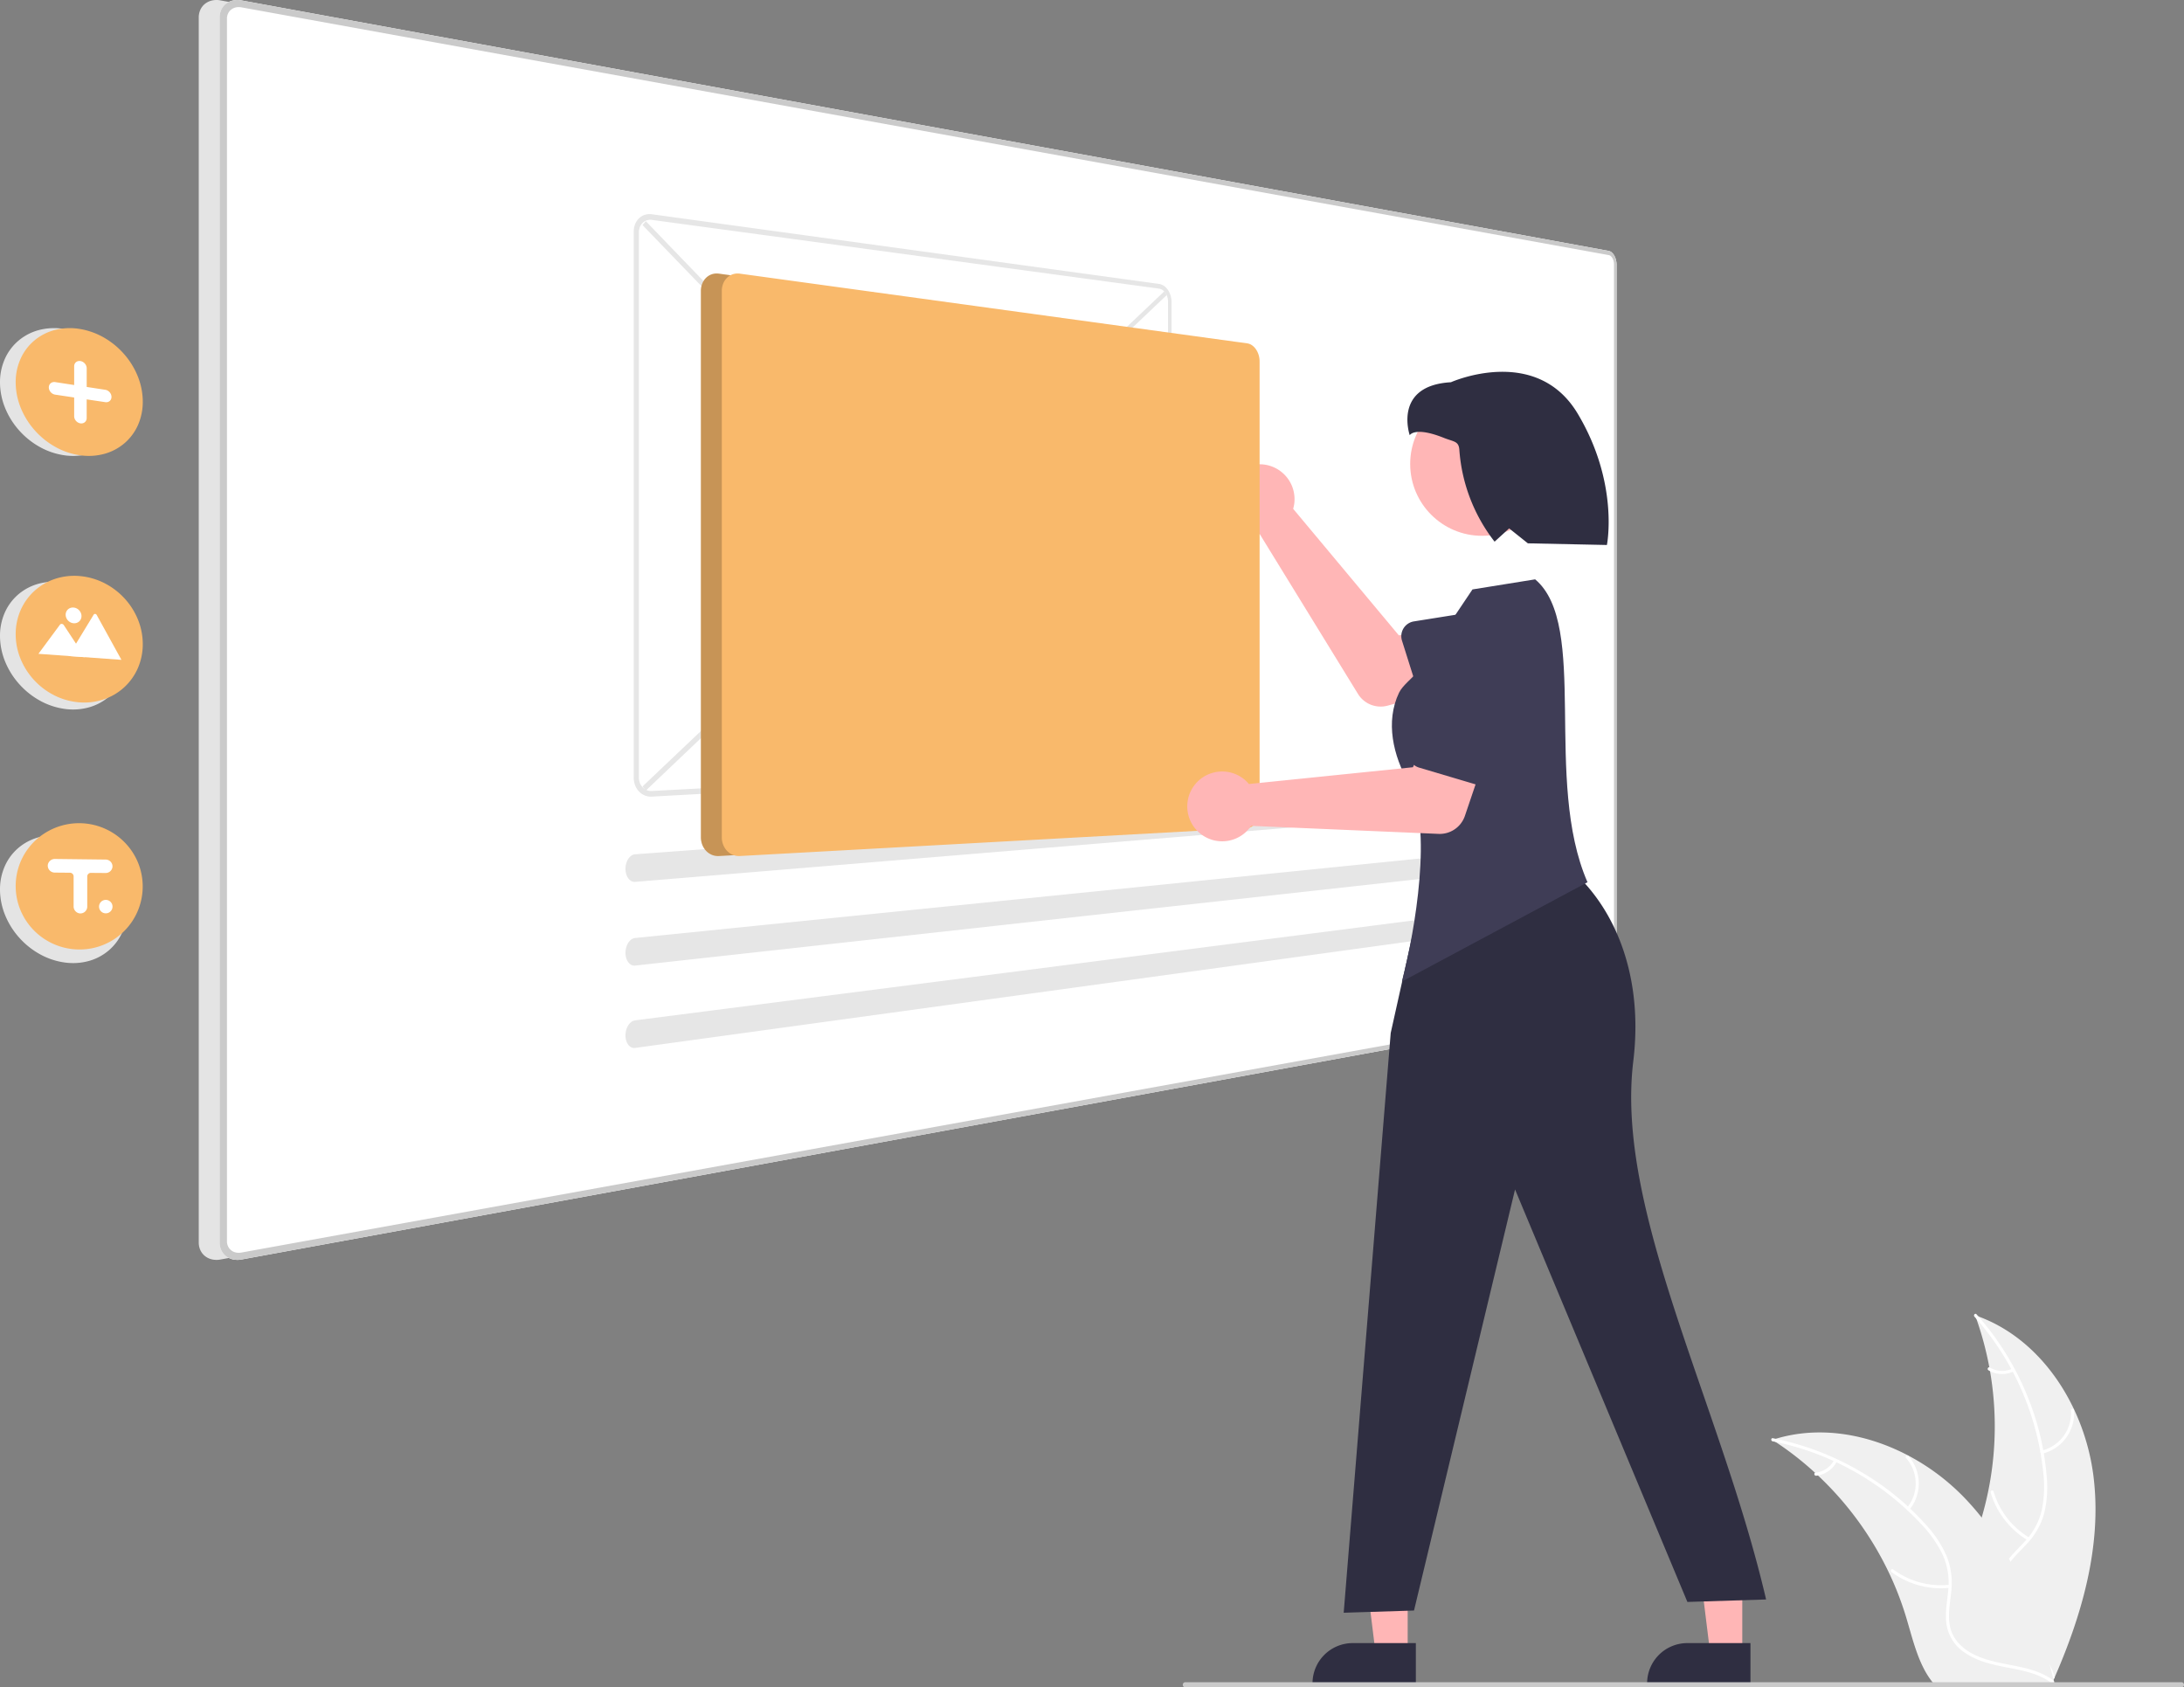 <svg xmlns="http://www.w3.org/2000/svg" width="835.459" height="645.47"><rect width="100%" height="100%" fill="#808080" stroke="none"/><path d="M800.84 564.765c-3.317-26.678-19.85-52.964-45.293-61.646a123.863 123.863 0 0 1-.007 85.04c-3.91 10.576-9.359 21.931-5.681 32.59 2.288 6.631 7.885 11.705 14.142 14.878 6.258 3.173 13.202 4.685 20.06 6.167l1.349 1.116c10.886-24.581 18.749-51.467 15.43-78.145Z" fill="#f0f0f0"/><path d="M755.294 503.624a105.87 105.87 0 0 1 26.32 59.583 45.591 45.591 0 0 1-.52 14.275 26.149 26.149 0 0 1-6.503 12.129c-2.931 3.22-6.303 6.175-8.4 10.052a16.01 16.01 0 0 0-.782 13.07c1.852 5.312 5.501 9.64 9.218 13.75 4.126 4.563 8.484 9.237 10.238 15.285.212.733 1.337.36 1.125-.371-3.052-10.524-13.268-16.502-18.14-25.98-2.273-4.424-3.227-9.559-1.096-14.228 1.863-4.082 5.337-7.132 8.334-10.368a27.903 27.903 0 0 0 6.8-11.622 42.148 42.148 0 0 0 1.066-14.202 102.712 102.712 0 0 0-7.502-31.214 107.747 107.747 0 0 0-19.374-31.048c-.507-.567-1.287.325-.784.889Z" fill="#fff"/><path d="M781.294 556.037a15.884 15.884 0 0 0 12.091-16.64c-.06-.76-1.244-.701-1.184.06a14.708 14.708 0 0 1-11.278 15.455c-.742.176-.366 1.3.371 1.125Zm-5.002 32.136a30.615 30.615 0 0 1-13.67-17.632c-.216-.732-1.34-.36-1.126.372a31.844 31.844 0 0 0 14.264 18.319c.657.39 1.186-.671.532-1.059Zm-6.579-64.646a8.991 8.991 0 0 1-8.52-.432c-.652-.398-1.181.663-.534 1.058a10.075 10.075 0 0 0 9.425.5.612.612 0 0 0 .377-.749.595.595 0 0 0-.748-.377Z" fill="#fff"/><path d="M677.993 550.77c.4.26.8.52 1.2.79a118.407 118.407 0 0 1 15.14 11.82c.37.33.74.67 1.1 1.01a124.827 124.827 0 0 1 27.11 37.11 121.222 121.222 0 0 1 6.64 17.18c2.45 8.13 4.46 17.14 9.31 23.79a20.796 20.796 0 0 0 1.62 2h43.83c.1-.05.2-.09.3-.14l1.75.08c-.07-.31-.15-.63-.22-.94-.04-.18-.09-.36-.13-.54-.03-.12-.06-.24-.08-.35-.01-.04-.02-.08-.03-.11-.02-.11-.05-.21-.07-.31q-.66-2.685-1.36-5.37c0-.01 0-.01-.01-.02-3.59-13.63-8.35-27.08-15-39.38-.2-.37-.4-.75-.62-1.12a115.674 115.674 0 0 0-10.39-15.76 102.258 102.258 0 0 0-6.81-7.79 85.037 85.037 0 0 0-21.28-15.94c-15.72-8.3-33.92-11.48-50.72-6.41-.43.13-.85.26-1.28.4Z" fill="#f0f0f0"/><path d="M678.092 551.326a105.87 105.87 0 0 1 56.887 31.728 45.591 45.591 0 0 1 8.18 11.71 26.149 26.149 0 0 1 2.11 13.6c-.401 4.336-1.314 8.725-.654 13.083a16.01 16.01 0 0 0 7.245 10.907c4.676 3.126 10.196 4.385 15.637 5.429 6.042 1.159 12.336 2.267 17.378 6.04.61.458 1.284-.517.674-.974-8.772-6.565-20.528-5.188-30.125-9.823-4.478-2.162-8.332-5.688-9.441-10.699-.97-4.382-.033-8.909.412-13.296a27.903 27.903 0 0 0-1.567-13.374 42.148 42.148 0 0 0-7.7-11.981 102.712 102.712 0 0 0-24.783-20.406 107.747 107.747 0 0 0-34.162-13.126c-.746-.148-.832 1.035-.091 1.182Z" fill="#fff"/><path d="M730.408 577.521a15.884 15.884 0 0 0-.364-20.565c-.506-.57-1.416.189-.91.76a14.708 14.708 0 0 1 .3 19.13c-.486.588.49 1.259.974.675Zm15.354 28.671a30.615 30.615 0 0 1-21.531-5.847c-.613-.455-1.287.52-.675.974a31.844 31.844 0 0 0 22.418 6.038c.76-.084.543-1.25-.212-1.165Zm-44.174-47.655a8.991 8.991 0 0 1-7.064 4.784c-.76.075-.543 1.24.212 1.166a10.075 10.075 0 0 0 7.826-5.275.612.612 0 0 0-.15-.825.595.595 0 0 0-.824.15Z" fill="#fff"/><path d="M607.42 95.98 84.337.146a8.036 8.036 0 0 0-3.22.038 6.64 6.64 0 0 0-2.642 1.234 6.214 6.214 0 0 0-1.788 2.227 6.938 6.938 0 0 0-.657 3.008v468.623a6.941 6.941 0 0 0 .655 3.009 6.214 6.214 0 0 0 1.786 2.228 6.64 6.64 0 0 0 2.64 1.236 8.034 8.034 0 0 0 3.22.04L607.42 385.95a2.475 2.475 0 0 0 1.163-.59 4.426 4.426 0 0 0 .947-1.2 6.729 6.729 0 0 0 .637-1.637 7.865 7.865 0 0 0 .234-1.9v-279.3a7.866 7.866 0 0 0-.233-1.905 6.736 6.736 0 0 0-.637-1.638 4.433 4.433 0 0 0-.947-1.2 2.48 2.48 0 0 0-1.163-.591Z" fill="#e4e4e4"/><path d="M615.42 95.98 92.337.146a8.036 8.036 0 0 0-3.22.038 6.64 6.64 0 0 0-2.642 1.234 6.214 6.214 0 0 0-1.788 2.227 6.938 6.938 0 0 0-.657 3.008v468.623a6.941 6.941 0 0 0 .655 3.009 6.214 6.214 0 0 0 1.786 2.228 6.64 6.64 0 0 0 2.64 1.236 8.034 8.034 0 0 0 3.22.04L615.42 385.95a2.475 2.475 0 0 0 1.163-.59 4.426 4.426 0 0 0 .947-1.2 6.729 6.729 0 0 0 .637-1.637 7.865 7.865 0 0 0 .234-1.9v-279.3a7.866 7.866 0 0 0-.233-1.905 6.736 6.736 0 0 0-.637-1.638 4.433 4.433 0 0 0-.947-1.2 2.48 2.48 0 0 0-1.163-.591Z" fill="#fff"/><path d="M615.42 95.98 92.337.146a8.036 8.036 0 0 0-3.22.038 6.64 6.64 0 0 0-2.642 1.234 6.214 6.214 0 0 0-1.788 2.227 6.938 6.938 0 0 0-.657 3.008v468.623a6.941 6.941 0 0 0 .655 3.009 6.214 6.214 0 0 0 1.786 2.228 6.64 6.64 0 0 0 2.64 1.236 8.034 8.034 0 0 0 3.22.04L615.42 385.95a2.475 2.475 0 0 0 1.163-.59 4.426 4.426 0 0 0 .947-1.2 6.729 6.729 0 0 0 .637-1.637 7.865 7.865 0 0 0 .234-1.9v-279.3a7.866 7.866 0 0 0-.233-1.905 6.736 6.736 0 0 0-.637-1.638 4.433 4.433 0 0 0-.947-1.2 2.48 2.48 0 0 0-1.163-.591Zm1.99 284.813a5.247 5.247 0 0 1-.156 1.272 4.49 4.49 0 0 1-.425 1.093 2.95 2.95 0 0 1-.632.8 1.649 1.649 0 0 1-.775.392l-523.08 94.773a5.349 5.349 0 0 1-2.145-.03 4.426 4.426 0 0 1-1.757-.825 4.142 4.142 0 0 1-1.188-1.484 4.627 4.627 0 0 1-.436-2V7.15a4.629 4.629 0 0 1 .435-2 4.143 4.143 0 0 1 1.187-1.486 4.423 4.423 0 0 1 1.756-.826 5.35 5.35 0 0 1 2.145-.031l523.083 94.776a1.648 1.648 0 0 1 .775.392 2.95 2.95 0 0 1 .632.8 4.491 4.491 0 0 1 .426 1.092 5.244 5.244 0 0 1 .156 1.272v279.653Z" fill="#cacaca"/><path d="M0 146.269A21.866 21.866 0 0 1 1.983 137a19.536 19.536 0 0 1 5.372-6.926 20.088 20.088 0 0 1 7.887-3.913 23.237 23.237 0 0 1 9.529-.287 27.514 27.514 0 0 1 9.389 3.485 30.257 30.257 0 0 1 7.565 6.386 29.632 29.632 0 0 1 5.05 8.378 26.08 26.08 0 0 1 1.842 9.518 21.937 21.937 0 0 1-1.842 8.96 19.59 19.59 0 0 1-5.05 6.846 19.937 19.937 0 0 1-7.565 4.092 22.86 22.86 0 0 1-9.39.638 27.188 27.188 0 0 1-9.523-3.184 30.185 30.185 0 0 1-7.884-6.305 29.778 29.778 0 0 1-5.373-8.553A26.191 26.191 0 0 1 0 146.269Zm0 97A21.866 21.866 0 0 1 1.983 234a19.536 19.536 0 0 1 5.372-6.926 20.088 20.088 0 0 1 7.887-3.913 23.237 23.237 0 0 1 9.529-.287 27.514 27.514 0 0 1 9.389 3.485 30.257 30.257 0 0 1 7.565 6.386 29.632 29.632 0 0 1 5.05 8.378 26.08 26.08 0 0 1 1.842 9.518 21.937 21.937 0 0 1-1.842 8.96 19.59 19.59 0 0 1-5.05 6.846 19.937 19.937 0 0 1-7.565 4.092 22.86 22.86 0 0 1-9.39.638 27.188 27.188 0 0 1-9.523-3.184 30.185 30.185 0 0 1-7.884-6.305 29.778 29.778 0 0 1-5.373-8.553A26.191 26.191 0 0 1 0 243.269Zm0 97A21.866 21.866 0 0 1 1.983 331a19.536 19.536 0 0 1 5.372-6.926 20.088 20.088 0 0 1 7.887-3.913 23.237 23.237 0 0 1 9.529-.287 27.514 27.514 0 0 1 9.389 3.485 30.257 30.257 0 0 1 7.565 6.386 29.632 29.632 0 0 1 5.05 8.378 26.08 26.08 0 0 1 1.842 9.518 21.937 21.937 0 0 1-1.842 8.96 19.59 19.59 0 0 1-5.05 6.846 19.937 19.937 0 0 1-7.565 4.092 22.86 22.86 0 0 1-9.39.638 27.188 27.188 0 0 1-9.523-3.184 30.185 30.185 0 0 1-7.884-6.305 29.778 29.778 0 0 1-5.373-8.553A26.191 26.191 0 0 1 0 340.269Z" fill="#e4e4e4"/><path d="M6 146.269A21.866 21.866 0 0 1 7.983 137a19.536 19.536 0 0 1 5.372-6.926 20.088 20.088 0 0 1 7.887-3.913 23.237 23.237 0 0 1 9.529-.287 27.514 27.514 0 0 1 9.389 3.485 30.257 30.257 0 0 1 7.565 6.386 29.632 29.632 0 0 1 5.05 8.378 26.08 26.08 0 0 1 1.842 9.518 21.937 21.937 0 0 1-1.842 8.96 19.59 19.59 0 0 1-5.05 6.846 19.937 19.937 0 0 1-7.565 4.092 22.86 22.86 0 0 1-9.39.638 27.188 27.188 0 0 1-9.523-3.184 30.185 30.185 0 0 1-7.884-6.305 29.778 29.778 0 0 1-5.373-8.553A26.191 26.191 0 0 1 6 146.269Zm0 96.339a22.865 22.865 0 0 1 1.982-9.418 21.7 21.7 0 0 1 5.372-7.32 21.994 21.994 0 0 1 7.887-4.5 23.587 23.587 0 0 1 9.529-.991 25.758 25.758 0 0 1 9.389 2.79 27.178 27.178 0 0 1 7.565 5.827 26.864 26.864 0 0 1 5.05 8 25.028 25.028 0 0 1 1.84 9.393 22.9 22.9 0 0 1-1.841 9.1 21.766 21.766 0 0 1-12.615 11.87 23.394 23.394 0 0 1-9.39 1.331 25.609 25.609 0 0 1-9.523-2.48A27.214 27.214 0 0 1 7.99 252.325 25.1 25.1 0 0 1 6 242.608Zm0 96.339a23.912 23.912 0 0 1 7.354-17.281 24.417 24.417 0 0 1 39.415 8.223 24.109 24.109 0 0 1-22 33.304 24.465 24.465 0 0 1-22.78-14.675 24.029 24.029 0 0 1-1.988-9.571Z" fill="#f9b96b"/><path d="m21.11 146.159 7.262 1.116v-7.16a2.154 2.154 0 0 1 .186-.9 1.91 1.91 0 0 1 .513-.678 1.955 1.955 0 0 1 .762-.391 2.269 2.269 0 0 1 .933-.04 2.713 2.713 0 0 1 .933.334 3.01 3.01 0 0 1 .762.63 2.959 2.959 0 0 1 .515.837 2.59 2.59 0 0 1 .19.955v7.15l7.125 1.093a2.641 2.641 0 0 1 .918.327 2.947 2.947 0 0 1 1.254 1.448 2.573 2.573 0 0 1 .185.947 2.16 2.16 0 0 1-.185.89 1.917 1.917 0 0 1-.5.675 1.941 1.941 0 0 1-.75.394 2.221 2.221 0 0 1-.917.048l-7.134-1.067v7.134a2.17 2.17 0 0 1-.188.9 1.95 1.95 0 0 1-.512.683 1.99 1.99 0 0 1-.76.4 2.274 2.274 0 0 1-.932.054 2.676 2.676 0 0 1-.934-.32 2.947 2.947 0 0 1-.763-.62 2.9 2.9 0 0 1-.515-.832 2.566 2.566 0 0 1-.186-.957v-7.16l-7.262-1.09a2.75 2.75 0 0 1-.948-.331 3.023 3.023 0 0 1-.775-.631 2.95 2.95 0 0 1-.523-.838 2.58 2.58 0 0 1-.192-.967 2.16 2.16 0 0 1 .192-.907 1.941 1.941 0 0 1 .523-.684 2.005 2.005 0 0 1 .775-.4 2.325 2.325 0 0 1 .948-.042Zm5.097 104.774 20.166 1.462h.074l-9.457-17.17a.756.756 0 0 0-.245-.269.736.736 0 0 0-.161-.08.7.7 0 0 0-.177-.04.652.652 0 0 0-.176.008.614.614 0 0 0-.161.055.589.589 0 0 0-.245.227l-6.435 10.578-.31.509Z" fill="#fff"/><path d="m14.698 250.098 17.792 1.29-3.41-5.176-.246-.374-4.472-6.79a1.021 1.021 0 0 0-.291-.261 1 1 0 0 0-.173-.082.963.963 0 0 0-.192-.047.917.917 0 0 0-.191-.007.876.876 0 0 0-.183.032.83.83 0 0 0-.17.07.806.806 0 0 0-.15.106l-.014.018-.02.018-.014.019-.015.019Zm13.455-17.699a3.219 3.219 0 0 1 1.177.336 3.415 3.415 0 0 1 .959.725 3.373 3.373 0 0 1 .646 1.008 3.119 3.119 0 0 1 .237 1.186 2.827 2.827 0 0 1-.237 1.146 2.671 2.671 0 0 1-.646.9 2.708 2.708 0 0 1-.96.563 2.92 2.92 0 0 1-1.176.139 3.216 3.216 0 0 1-1.18-.333 3.414 3.414 0 0 1-.963-.724 3.374 3.374 0 0 1-.651-1.01 3.12 3.12 0 0 1-.24-1.192 2.827 2.827 0 0 1 .24-1.15 2.671 2.671 0 0 1 .65-.9 2.71 2.71 0 0 1 .965-.558 2.924 2.924 0 0 1 1.179-.136Z" fill="#fff"/><path d="m245.764 300.844 199.68-189.457.856 1.5-199.288 189.56Z" fill="#e6e6e6"/><path d="m245.796 86.11 1.252-1.5 199.234 206.826-.86 1.425Z" fill="#e6e6e6"/><path d="m443.424 108.62-194.1-26.665a5.967 5.967 0 0 0-2.675.228 5.75 5.75 0 0 0-2.193 1.324 6.393 6.393 0 0 0-1.485 2.2 7.6 7.6 0 0 0-.547 2.878v208.94a7.948 7.948 0 0 0 .547 2.92 7.15 7.15 0 0 0 1.484 2.328 6.423 6.423 0 0 0 2.193 1.5 6.153 6.153 0 0 0 2.675.448l194.1-10.69a3.936 3.936 0 0 0 1.846-.6 5.323 5.323 0 0 0 1.5-1.421 7.09 7.09 0 0 0 1.01-2.037 8.192 8.192 0 0 0 .37-2.446v-172.02a8.5 8.5 0 0 0-.37-2.477 7.807 7.807 0 0 0-1.01-2.12 6.016 6.016 0 0 0-1.5-1.545 4.253 4.253 0 0 0-1.845-.744Zm-194.1 193.95a4.394 4.394 0 0 1-1.91-.323 4.589 4.589 0 0 1-1.563-1.074 5.109 5.109 0 0 1-1.058-1.666 5.679 5.679 0 0 1-.39-2.083V88.844a5.43 5.43 0 0 1 .39-2.051 4.569 4.569 0 0 1 1.058-1.574 4.108 4.108 0 0 1 1.564-.945 4.259 4.259 0 0 1 1.909-.167l194.1 26.305a3.035 3.035 0 0 1 1.319.532 4.294 4.294 0 0 1 1.074 1.1 5.575 5.575 0 0 1 .723 1.515 6.07 6.07 0 0 1 .266 1.77v172.268a5.854 5.854 0 0 1-.266 1.75 5.063 5.063 0 0 1-.723 1.456 3.8 3.8 0 0 1-1.074 1.014 2.809 2.809 0 0 1-1.32.423Zm-6.43 24.215a2.96 2.96 0 0 0-1.427.554 4.493 4.493 0 0 0-1.158 1.251 6.417 6.417 0 0 0-.772 1.758 7.545 7.545 0 0 0-.267 2.082 7.013 7.013 0 0 0 .3 1.987 5.277 5.277 0 0 0 .78 1.58 3.515 3.515 0 0 0 1.147 1.023 2.6 2.6 0 0 0 1.4.315L582.7 309.198a1.164 1.164 0 0 0 .718-.329 2.717 2.717 0 0 0 .59-.828 5.284 5.284 0 0 0 .4-1.2 7.289 7.289 0 0 0 .156-1.458 7.068 7.068 0 0 0-.132-1.445 4.807 4.807 0 0 0-.384-1.169 2.34 2.34 0 0 0-.574-.779 1.046 1.046 0 0 0-.714-.264h-.06Zm0 32.021a3.043 3.043 0 0 0-1.427.593 4.68 4.68 0 0 0-1.158 1.278 6.612 6.612 0 0 0-.772 1.779 7.623 7.623 0 0 0-.267 2.095 6.927 6.927 0 0 0 .3 1.979 5.107 5.107 0 0 0 .78 1.559 3.376 3.376 0 0 0 1.145.99 2.556 2.556 0 0 0 1.4.278L582.7 331.87a1.2 1.2 0 0 0 .718-.35 2.824 2.824 0 0 0 .59-.844 5.418 5.418 0 0 0 .4-1.216 7.352 7.352 0 0 0 .156-1.463 7.015 7.015 0 0 0-.132-1.442 4.692 4.692 0 0 0-.384-1.158 2.249 2.249 0 0 0-.577-.76 1.021 1.021 0 0 0-.714-.245h-.06Zm0 31.502a3.132 3.132 0 0 0-1.427.632 4.868 4.868 0 0 0-1.158 1.31 6.81 6.81 0 0 0-.772 1.8 7.7 7.7 0 0 0-.267 2.1 6.843 6.843 0 0 0 .3 1.97 4.944 4.944 0 0 0 .78 1.539 3.246 3.246 0 0 0 1.145.96 2.519 2.519 0 0 0 1.4.239L582.7 354.175a1.238 1.238 0 0 0 .718-.368 2.934 2.934 0 0 0 .59-.861 5.548 5.548 0 0 0 .4-1.227 7.415 7.415 0 0 0 .156-1.467 6.961 6.961 0 0 0-.132-1.438 4.578 4.578 0 0 0-.384-1.148 2.163 2.163 0 0 0-.577-.744 1 1 0 0 0-.714-.226h-.06Z" fill="#e6e6e6"/><path d="m40.464 328.8-19.398-.231a2.761 2.761 0 0 0-.954.135 2.726 2.726 0 0 0-.823.437 2.68 2.68 0 0 0-.624.687 2.653 2.653 0 0 0-.355.883 2.579 2.579 0 0 0 .057 1.124 2.615 2.615 0 0 0 .21.527 2.659 2.659 0 0 0 .743.873 2.694 2.694 0 0 0 1.605.547l5.834.053a1.413 1.413 0 0 1 1.29.857 1.379 1.379 0 0 1 .11.54v11.445a2.665 2.665 0 0 0 .594 1.739 2.692 2.692 0 0 0 1.579.95 2.613 2.613 0 0 0 2.8-1.472 2.581 2.581 0 0 0 .242-1.09v-11.54a1.371 1.371 0 0 1 1.372-1.37h.013l5.573.045a2.629 2.629 0 0 0 2.663-2.113 2.6 2.6 0 0 0-2.531-3.025Zm.001 15.419a2.575 2.575 0 1 1-2.371 1.573 2.567 2.567 0 0 1 2.37-1.573Z" fill="#fff"/><path d="M495.112 192.56a13.39 13.39 0 0 1-.433 2.064l40.436 48.415 15.102-2.602 6.906 22.278-26.287 7.205a10.176 10.176 0 0 1-11.36-4.485l-37.58-61.139a13.352 13.352 0 1 1 13.216-11.736Z" fill="#ffb6b6"/><path d="M536.905 240.34a5.718 5.718 0 0 1 3.966-2.643l28.37-4.524a15.896 15.896 0 0 1 9.65 30.292l-25.92 12.602a5.724 5.724 0 0 1-7.962-3.427l-8.694-27.57a5.717 5.717 0 0 1 .59-4.73Z" fill="#3f3d56"/><path fill="#ffb6b6" d="M538.487 632.518h-12.26l-5.832-47.288 18.094.001-.002 47.287z"/><path d="m541.613 644.402-39.53-.001v-.5a15.387 15.387 0 0 1 15.386-15.386h24.145Z" fill="#2f2e41"/><path fill="#ffb6b6" d="M666.487 632.518h-12.26l-5.832-47.288 18.094.001-.002 47.287z"/><path d="m669.613 644.402-39.53-.001v-.5a15.387 15.387 0 0 1 15.386-15.386h24.145ZM543.274 344.47l53.125-15.352c19.353 13.726 32.715 41.24 28.388 76.839-6.974 57.368 33.399 131.13 50.81 205.869l-30.108.946-65.93-157.78-38.652 161.065-26.895.845 17.985-221.769Z" fill="#2f2e41"/><circle cx="566.93" cy="177.474" r="27.482" fill="#ffb6b6"/><path d="M538.967 299.677c-6.074-10.663-9.076-23.613-3.789-34.687 1.332-2.788 4.962-5.424 6.862-7.861l21.234-31.66 23.976-3.856c20.749 17.402 3.024 76.857 20.024 115.857l-71 38c5.075-19.382 11.924-59.59 2.693-75.793Z" fill="#3f3d56"/><path d="M539.274 166.47s1.86-3.447 13 1c3.898 1.556 5.726 1.198 5.98 4.585a64.62 64.62 0 0 0 13.396 35.034l.085.11 5.57-5.082 7.16 5.717 30.233.635s4.774-23.504-11.138-50.185-48.533-12.07-48.533-12.07c-22.278 1.27-15.753 20.256-15.753 20.256Z" fill="#2f2e41"/><path d="m469.114 131.342-194.1-26.666a5.967 5.967 0 0 0-2.675.228 5.75 5.75 0 0 0-2.193 1.324 6.393 6.393 0 0 0-1.485 2.2 7.6 7.6 0 0 0-.547 2.878v208.94a7.948 7.948 0 0 0 .547 2.92 7.15 7.15 0 0 0 1.484 2.328 6.423 6.423 0 0 0 2.193 1.5 6.153 6.153 0 0 0 2.675.448l194.1-10.69a3.936 3.936 0 0 0 1.846-.6 5.323 5.323 0 0 0 1.5-1.42 7.09 7.09 0 0 0 1.01-2.038 8.192 8.192 0 0 0 .37-2.446v-172.02a8.5 8.5 0 0 0-.37-2.477 7.807 7.807 0 0 0-1.01-2.12 6.016 6.016 0 0 0-1.5-1.545 4.253 4.253 0 0 0-1.845-.744Z" fill="#f9b96b"/><path d="m469.114 131.342-194.1-26.666a5.967 5.967 0 0 0-2.675.228 5.75 5.75 0 0 0-2.193 1.324 6.393 6.393 0 0 0-1.485 2.2 7.6 7.6 0 0 0-.547 2.878v208.94a7.948 7.948 0 0 0 .547 2.92 7.15 7.15 0 0 0 1.484 2.328 6.423 6.423 0 0 0 2.193 1.5 6.153 6.153 0 0 0 2.675.448l194.1-10.69a3.936 3.936 0 0 0 1.846-.6 5.323 5.323 0 0 0 1.5-1.42 7.09 7.09 0 0 0 1.01-2.038 8.192 8.192 0 0 0 .37-2.446v-172.02a8.5 8.5 0 0 0-.37-2.477 7.807 7.807 0 0 0-1.01-2.12 6.016 6.016 0 0 0-1.5-1.545 4.253 4.253 0 0 0-1.845-.744Z" opacity=".2"/><path d="m477.114 131.342-194.1-26.666a5.967 5.967 0 0 0-2.675.228 5.75 5.75 0 0 0-2.193 1.324 6.393 6.393 0 0 0-1.485 2.2 7.6 7.6 0 0 0-.547 2.878v208.94a7.948 7.948 0 0 0 .547 2.92 7.15 7.15 0 0 0 1.484 2.328 6.423 6.423 0 0 0 2.193 1.5 6.153 6.153 0 0 0 2.675.448l194.1-10.69a3.936 3.936 0 0 0 1.846-.6 5.323 5.323 0 0 0 1.5-1.42 7.09 7.09 0 0 0 1.01-2.038 8.192 8.192 0 0 0 .37-2.446v-172.02a8.5 8.5 0 0 0-.37-2.477 7.807 7.807 0 0 0-1.01-2.12 6.016 6.016 0 0 0-1.5-1.545 4.253 4.253 0 0 0-1.845-.744Z" fill="#f9b96b"/><path d="M476.28 298.383a13.39 13.39 0 0 1 1.468 1.514l62.754-6.415 6.295-13.972 22.328 6.745-8.741 25.817a10.176 10.176 0 0 1-10.074 6.904l-71.7-3.072a13.352 13.352 0 1 1-2.33-17.521Z" fill="#ffb6b6"/><path d="M539.267 290.488a5.718 5.718 0 0 1 .029-4.766l12.127-26.043a15.896 15.896 0 0 1 30.505 8.957l-4.062 28.533a5.724 5.724 0 0 1-7.296 4.68l-27.713-8.225a5.717 5.717 0 0 1-3.59-3.136Z" fill="#3f3d56"/><path d="M834.459 645.47h-381a1 1 0 0 1 0-2h381a1 1 0 0 1 0 2Z" fill="#cacaca"/></svg>